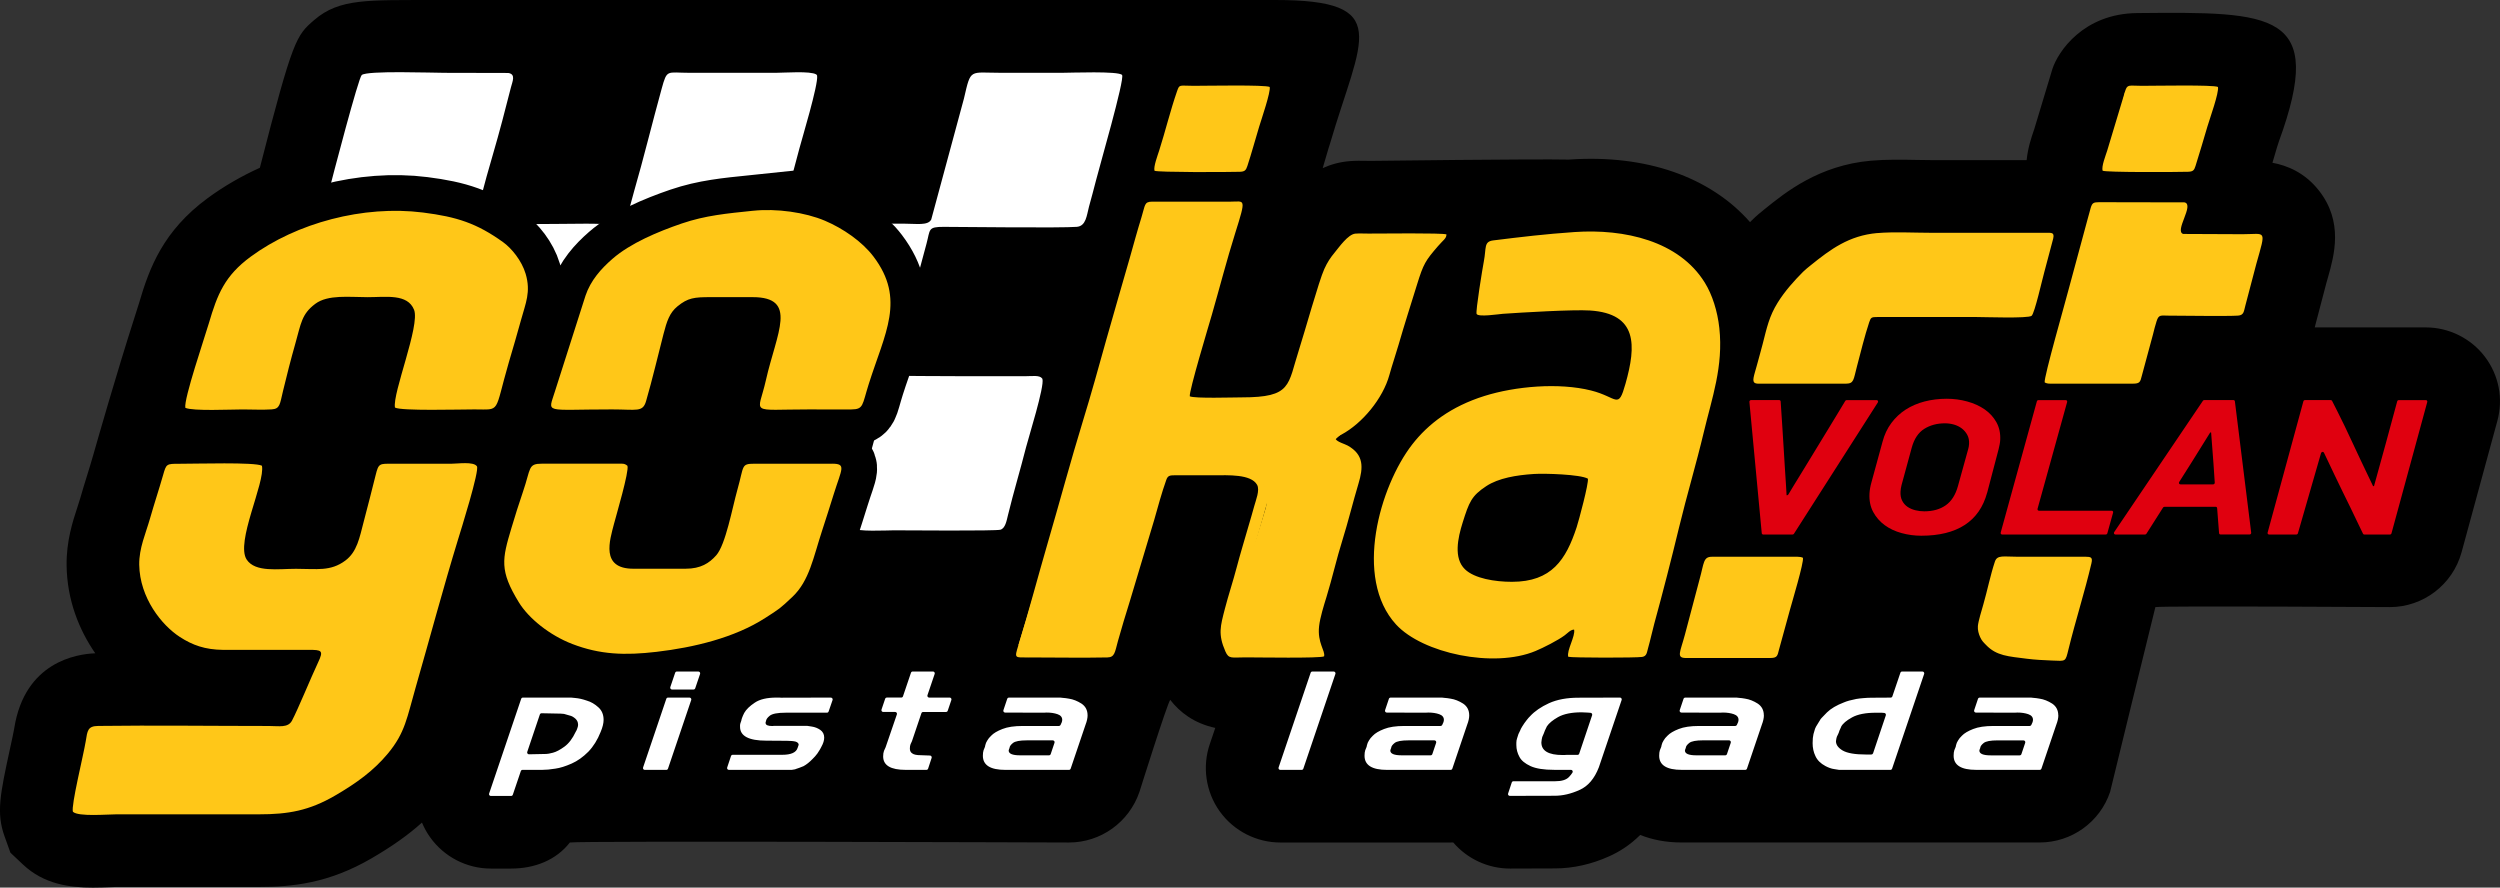 <?xml version="1.0" encoding="UTF-8"?>
<svg id="Layer_2" data-name="Layer 2" xmlns="http://www.w3.org/2000/svg" viewBox="0 0 1050.41 372.95">
  <rect x="0" y="0" width="1050.41" height="372.95" fill="#333333" stroke="none"/>
  <defs>
    <style>
      .cls-1, .cls-2, .cls-3, .cls-4, .cls-5 {
        stroke-width: 0px;
      }

      .cls-1, .cls-6 {
        fill: #ffc718;
      }

      .cls-1, .cls-6, .cls-5 {
        fill-rule: evenodd;
      }

      .cls-2 {
        fill: #e0000f;
      }

      .cls-6 {
        stroke: #000;
        stroke-miterlimit: 10;
        stroke-width: 30px;
      }

      .cls-4, .cls-5 {
        fill: #fff;
      }
    </style>
  </defs>
  <g id="Layer_1-2" data-name="Layer 1">
    <g>
      <path class="cls-3" d="m535.8,0c50.05,0,35.96,16.06,23.02,60.37-.22.74-.43,1.33-.55,1.72-.62,2.01-1.2,4.04-1.79,6.06-.24.82-.48,1.65-.72,2.49,3.33-1.52,7.11-2.6,11.34-2.94,2.62-.21,5.03-.16,6.78-.13l1.09.02c1,0,71.49.34,84.42-.55,32.18-2.22,59.15,7.25,75.92,26.29.23-.24.46-.47.68-.69,1.91-1.92,3.93-3.55,5.41-4.74l.29-.23c8.45-6.82,22.58-18.23,44.37-20.15,6.44-.57,13.48-.44,19.69-.32,2.22.04,4.37.08,6.35.08h39.42c.52-5.19,2.01-9.54,3.03-12.52l.19-.56,7.59-25.17c2.36-7.34,13.04-23.33,35.63-23.54,57.33-.53,79.51-.73,59.54,53.97-.34.92-.57,1.72-.73,2.26-.66,2.27-1.32,4.48-1.97,6.67,6.12,1.12,13.56,4.08,19.5,11.63,10.43,13.24,6.45,27.28,3.82,36.57l-.64,2.25-4.58,17.44c-.1.43-.21.86-.32,1.28h46.67c9.72,0,19.02,4.63,24.87,12.39,5.84,7.75,7.73,17.57,5.17,26.94l-15.03,55.18c-3.73,13.57-16.1,23.01-30.11,23.01,0,0-94.41-.58-98.53,0-.86,3.19-19.02,77.64-19.02,77.64-4.26,12.69-16.17,21.26-29.63,21.26h-150.41c-6.59,0-12.39-1.16-17.39-3.17-4.42,4.41-9.08,7.21-13.05,8.98-7.48,3.37-15.18,5.09-22.89,5.09l-18.74.06c-9.25,0-17.97-4.06-23.88-10.97-.38.01-.76.02-1.13.02h-71.54c-9.95,0-19.4-4.8-25.27-12.84l-.23-.31c-5.85-8.22-7.37-18.83-4.07-28.36l2.25-6.64c-8.89-1.92-14.89-6.56-18.93-11.79-1.34,1.76-12.93,38.68-12.93,38.68-4.38,12.77-16.27,21.26-29.63,21.26,0,0-205.48-.76-209.7,0-5.81,7.46-14.84,10.95-24.69,10.95h-8.52c-10.11,0-19.63-4.92-25.49-13.15-1.39-1.93-2.53-4.01-3.43-6.18-5.82,5.25-12.62,10.04-21.19,15.03-18.14,10.56-33.42,12.01-47.23,12.01h-59.87c-.55,0-1.35.04-2.26.08-2.46.1-5.06.2-7.72.2-9.81,0-20.56-1.41-29.32-9.65l-5.33-5.02-2.47-6.89c-3.54-9.86-1.82-17.79,2.33-36.94.62-2.86,1.47-6.77,1.66-7.93l.1-.59c4.43-27.78,26.2-31.14,34.03-31.42-6.82-9.88-11.84-22.4-12.04-36.85-.14-10.28,2.57-18.54,4.55-24.57.4-1.2.8-2.4,1.14-3.61.95-3.32,1.95-6.57,2.96-9.82.85-2.76,1.71-5.52,2.52-8.37,1.87-6.54,9.47-33.27,17.53-58.42.8-2.49,1.44-4.49,1.77-5.59,4.31-14.72,10.09-30.25,28.81-44.02,6.7-4.92,14.09-9.2,21.92-12.75,13.95-54.38,15.32-55.57,22.82-62.07C142.7-.82,154.87.11,182.58,0h353.22ZM231.71,320.5l.39-1.5-.39,1.5Zm287.01-7.38s-.03.09-.05.14l.05-.14Zm-136.69-2.15c.29.1.58.2.88.3.18-1.13.41-2.25.69-3.34v-.44l1.18-3.39-6.91,4.97,4.16,1.91Zm-4.87-2.23l.56.26,7.11-5.06,1.33-3.81.88-1.76c.51-1.01,1.01-1.94,1.54-2.82-1.66-.96-3.31-1.65-4.83-2.08-1.16.22-2.3.5-3.41.84-.04,3.3-.61,6.61-1.71,9.8l-1.58,4.56s.07.04.11.06Zm165.52-1.87c.43.32.86.62,1.31.91.08-.31.17-.61.25-.91h-1.56Zm-221.39-2.3h.22s-.28-.15-.28-.15c.02.05.04.1.06.15Zm460.15-7.65c.52.98,1.1,1.94,1.73,2.86l1.05-1.82v-.12s-2.78-.92-2.78-.92Zm-457.59,1.86l.1.07s-.06-.05-.1-.07Zm457.57-1.89l2.78.93-.1-1.03c-.6-.47-1.22-.91-1.85-1.3-.42.18-.83.38-1.24.58.13.27.27.54.41.81Zm94.82-32.44s.01,0,.02,0h-.02Zm-20.04-9.33c.87.95,1.78,1.81,2.72,2.6.48-.41.94-.84,1.4-1.28-.16-.45-.34-.89-.53-1.31h-3.59Zm-459.35-62.71c.49,0,.98,0,1.46,0,.35-1.27.7-2.55,1.05-3.82-.5,0-1,0-1.49,0-.36,1.35-.7,2.64-1.02,3.82Zm14.81-66.43c0,.05,0,.1,0,.16,0-.05,0-.11,0-.16h0Zm18.57-60.94c.52,0,1.03,0,1.55,0,.3-1.12.67-2.44,1.08-3.92h-1.57l-1.06,3.91Zm144.73,2.57c1,0,69.93-.89,84.42-.55,36.76.86,59.15,7.25,75.92,26.29"/>
      <path class="cls-1" d="m671.9,200.09c.76,3.49-3.51,18.85-4.84,22.91-5.35,16.32-13.32,26.27-31.77,26.28-7.39,0-17.68-1.34-23.15-6.65-6.67-6.48-4.66-16.74-2.16-24.64,2.71-8.57,4.1-12.7,11.85-17.8,6.32-4.15,14.91-5.4,22.33-5.88,5.5-.36,20.88.04,25.39,2.59l1.89,1.07.46,2.12Zm-7.06,71.3s.07,0,.1,0c3.19.06,6.38.08,9.57.08,3.19,0,6.39-.01,9.58-.07,1.1-.02,2.4,0,3.62-.06.04-.15.07-.3.11-.44.96-3.37,1.66-6.8,2.59-10.18,3.65-13.35,7.1-26.76,10.35-40.22,3.24-13.41,7.21-26.63,10.41-40.05,3.39-14.24,8.04-27.14,6.42-42.13-.62-5.73-2.36-12.11-5.41-17.04-10.19-16.46-32.47-20.2-50.34-18.96-11.06.77-21.97,2.02-32.96,3.38-.02.26-.04.5-.06.69-.15,1.49-.32,2.94-.61,4.41-.68,3.49-1.21,7.13-1.74,10.65-.31,2.06-.61,4.13-.88,6.19,2-.18,4.24-.53,5.54-.62,6-.42,12.02-.76,18.03-1.04,6.13-.29,13.11-.74,19.21-.35,7.48.48,15.24,2.7,19.32,9.53,4.76,7.97,2.3,19-.07,27.37-1.05,3.72-2.29,8.67-6.49,9.94-2.62.79-4.85-.22-7.18-1.29-2.21-1.01-4.26-1.83-6.63-2.42-12.58-3.14-29.89-1.64-42.18,2.22-11.17,3.51-20.76,9.43-27.98,18.73-12.66,16.3-22.82,52.21-7.03,69.4,6.31,6.87,18.87,10.71,27.83,12.01,8.02,1.16,17.77,1.1,25.36-2.07,3.32-1.39,8.35-3.87,11.22-6.01,2.25-1.68,3.55-3.35,6.83-3.35h3.85s.87,3.74.87,3.74c.61,2.64-.35,5.46-1.25,7.96Zm185.44-142.94c.68-1.99,1.32-4.76,1.71-6.29.78-3.04,1.46-6.19,2.3-9.1l2.76-10.41h-44.95c-7.54,0-15.44-.56-22.92.1-10.47.93-17.4,6.08-25.27,12.44-.93.75-2.01,1.57-2.85,2.41-3.68,3.7-7.28,7.71-10.04,12.15-3.22,5.19-4.25,10.24-5.73,16.08-.79,3.1-1.7,6.18-2.52,9.27-.11.42-.24.85-.37,1.28h32.3c.33-1.2.63-2.78.86-3.64,1.68-6.3,3.18-12.71,5.25-18.89,1.44-4.31,3.7-5.49,8.09-5.49h41.49c3.8,0,7.63.16,11.44.19,1.95.01,5.86.13,8.46-.1Zm14.52,27.92h30.53l4.57-16.95c.48-1.99,1-3.98,1.62-5.92.65-2.04,1.63-3.81,3.58-4.88,2.05-1.12,3.88-.83,6.06-.83,4.74.01,9.47.08,14.21.11,4.22.03,8.91.19,13.21-.02.06-.27.12-.53.18-.75l4.62-17.58c.34-1.23,1.25-4.03,1.85-6.34-1,.03-1.99.06-2.99.05l-25.67-.11-.69-.22c-1.19-.37-2.24-1.07-3.02-2.05-2.6-3.28-.95-7.46.35-10.88.02-.04.03-.08.05-.13l-30.46-.06c-.35,1.29-.66,2.57-1.02,3.76l-7.87,29.11c-1.63,6.44-3.56,12.91-5.3,19.33-1.09,4.01-2.18,8.03-3.19,12.07-.17.66-.38,1.46-.6,2.29Zm-121.97,115.26l4.51-16.44c.99-3.59,2.07-7.16,3.06-10.76.52-1.88,1.02-3.77,1.49-5.66h-31.65c-.09.35-.17.71-.23.96-.4,1.66-.78,3.31-1.23,4.9l-6.17,23.3c-.33,1.24-.69,2.47-1.06,3.7h31.28Zm130.44-32.87h-25.7c-1.07,0-3.58-.19-5.15-.15-1.73,5.48-2.86,11.19-4.45,16.72-.63,2.17-1.96,6.01-2.12,8.12-.06.73.24,1.61.54,2.27.39.85.91,1.26,1.55,1.94,3.55,3.72,9.48,3.72,14.29,4.34,3.39.44,6.85.58,10.26.72.45.02,1.05.07,1.65.1.1-.41.18-.81.26-1.13,2.71-11.04,6.13-21.9,8.87-32.93ZM489.26,67.31c.62,0,1.21.01,1.74.02,3.93.08,7.87.11,11.81.12,5.63.02,11.35.06,16.99-.08,1.67-5.16,3.07-10.42,4.66-15.61.82-2.67,1.72-5.3,2.52-7.98.22-.72.56-1.8.88-2.92-.39,0-.75-.01-1.07-.02-3.25-.08-6.5-.08-9.75-.07-5.16.02-10.32.12-15.48.12-1.04,0-2.88-.15-4.26-.14-2.7,7.91-4.65,16.08-7.2,24.04-.19.59-.52,1.52-.85,2.5Zm398.36,0c.65,0,1.27.01,1.82.02,3.92.08,7.85.11,11.78.12,5.62.02,11.31.05,16.93-.09,1.61-5.18,3.17-10.36,4.69-15.57.78-2.68,1.74-5.34,2.57-8.02.21-.69.57-1.78.89-2.92-.4,0-.78-.01-1.11-.02-3.25-.08-6.5-.08-9.75-.07-5.16.02-10.32.12-15.48.12-1,0-2.86-.15-4.24-.14l-7.22,23.95c-.18.6-.53,1.57-.88,2.59Zm-289.33,35.59c-2.47-.02-4.94-.02-7.4-.02-5.31,0-10.62.08-15.92.08-1.58,0-3.25-.12-4.83-.02-1.52.8-4.63,5.02-5.68,6.28-1.53,1.84-2.64,3.59-3.64,5.78-.89,1.95-1.61,4.38-2.27,6.43-1.12,3.49-2.17,7-3.21,10.5-1.63,5.46-3.18,10.98-4.93,16.4-1.76,5.45-3.15,13.24-7,17.52-5.17,5.73-14.51,5.92-21.65,5.92-4.98,0-20.06.83-23.82-.86l-2.21-.99-.53-2.36c-.72-3.2,3.41-16.32,4.4-19.8,1.6-5.61,3.29-11.19,4.91-16.79,3.32-11.49,6.28-23.08,9.87-34.49.41-1.3,1.48-4.39,2.19-6.94h-31.5c-.3,1.07-.58,2.34-.85,3.19-1.76,5.65-3.3,11.36-4.91,17.05-3.23,11.38-6.61,22.72-9.79,34.11-3.21,11.52-6.4,23.05-9.91,34.48-5.24,17.03-9.82,34.26-14.82,51.36-4.05,13.86-7.69,27.86-11.93,41.66,10.44,0,20.9.22,31.34.03.32-1.08.63-2.54.83-3.28,1.55-5.68,3.36-11.3,5.05-16.94l10.18-33.93c1.63-5.78,3.19-11.63,5.22-17.29,1.42-3.96,4.21-5.11,8.14-5.11h16.38c7.13,0,18.31-.72,22.37,6.45,2.33,4.12.36,8.46-.71,12.55-.78,2.95-1.69,5.85-2.52,8.78-1.62,5.7-3.38,11.36-4.88,17.09-1.51,5.77-3.41,11.43-4.9,17.2-1.58,6.14-2.68,8.69-.18,14.57,1.31.03,3.17-.13,4.2-.13,5.34,0,10.68.1,16.02.11,3.37,0,6.74,0,10.11-.06.21,0,.44,0,.67-.01-.86-2.93-1.11-5.85-.77-8.9.49-4.3,1.99-8.94,3.27-13.09,2.44-7.9,4.22-15.99,6.7-23.88,2.46-7.85,4.37-15.86,6.74-23.74,1.34-4.47,2.32-7.84-2.25-10.38-2.58-1.38-5.18-1.52-6.9-4.59l-1.11-1.97.8-2.11c1.01-2.67,2.38-3.22,4.62-4.41,7.75-4.13,15.49-13.61,17.82-22.1,1.18-4.31,2.66-8.53,3.9-12.82,2.45-8.5,5.17-16.92,7.78-25.37,2.29-7.39,3.52-10.22,7.51-15.15Zm63.09,161.63c.63,2.71-3.23,8.84-2.45,11.43,1.54.45,28.51.47,31.03.06,2.01-.33,1.97-1.87,2.52-3.77.98-3.42,1.67-6.81,2.6-10.24,3.61-13.2,7.17-27.01,10.39-40.36,3.22-13.35,7.21-26.62,10.41-40.07,3.41-14.31,8.27-27.61,6.52-43.77-.77-7.07-2.94-13.96-6.11-19.07-10.84-17.51-33.75-22.7-54.79-21.24-12.4.86-22,2.01-34.1,3.51-4.03.5-2.84,3.16-3.95,8.87-.49,2.52-3.54,21.1-3.02,22.04.78,1.4,9.22.06,11.03-.07,7.88-.55,29.59-1.85,36.6-1.39,20.05,1.3,19.46,14.68,14.92,30.76-3.14,11.12-3.24,5.66-14.47,2.85-13.59-3.4-31.87-1.76-44.8,2.3-14.03,4.41-23.64,11.73-30.35,20.38-13.58,17.49-24.73,56.08-6.78,75.64,11.11,12.1,41,18.5,58.62,11.13,3.38-1.41,9.4-4.47,12.24-6.59,1.08-.8,2.47-2.4,3.95-2.4Zm5.79-63.41c.42,1.91-3.84,17.71-4.71,20.38-4.5,13.7-10.5,22.94-27.18,22.96-7.2,0-15.77-1.4-19.77-5.28-4.8-4.66-3.03-13.05-.92-19.72,2.67-8.44,3.65-11.11,9.9-15.21,5.16-3.39,12.64-4.62,19.99-5.1,4.58-.3,19.49.16,22.7,1.97Zm121.57-103.2c-11.85,1.05-19.61,6.82-27.88,13.49-1.05.85-2.43,1.94-3.24,2.76-3.73,3.75-7.7,8.14-10.72,13.02-3.52,5.67-4.49,10.29-6.31,17.43-.78,3.08-1.69,6.14-2.51,9.23-.37,1.4-1.02,3.38-1.28,4.78-.5,2.73.98,2.59,3.24,2.58h35.5c3.5-.04,3.17-1.57,4.68-7.23,1.57-5.9,3.24-12.86,5.16-18.6.7-2.08.99-2.17,3.5-2.18h41.49c3.34,0,21.78.68,23.24-.51,1.28-1.04,4.52-15.52,5.34-18.39l3.72-14.02c.62-2.72-.69-2.47-3.1-2.46h-47.49c-7.18,0-16.47-.49-23.35.12Zm70.37,62.75c.66.4,1.35.53,2.37.53h34.65c2.91,0,3.14-.68,3.77-3.25l4.7-17.41c.43-1.8.95-3.78,1.52-5.58.92-2.88,1.77-2.35,5.02-2.34,5.84.01,24.88.3,29.21-.01,2.57-.18,2.42-1.93,3.08-4.26l4.6-17.5c4.16-14.83,4.13-12.44-5.78-12.44l-24.95-.11c-3.83-1.2,4.86-12.31.56-13.27l-35.92-.07c-2.35,0-2.88.32-3.51,2.41-.48,1.63-.84,3.23-1.35,4.93l-7.89,29.19c-1.22,4.82-10.53,37.23-10.09,39.18Zm-115.24,115.79c2.91,0,2.96-.97,3.61-3.52l4.52-16.47c.87-3.25,6-20.19,5.53-22.11-.62-.28-1.28-.43-2.23-.43h-35.99c-3.72,0-3.29,2.56-5.21,9.46l-6.17,23.3c-1.97,7.37-3.76,9.78.46,9.78h35.47Zm134.89-39.87c.56-2.4-.22-2.67-2.53-2.67h-28.67c-5.69,0-8.4-.85-9.37,2.03-1.88,5.61-3.18,12.17-4.87,18.03-.64,2.23-2.14,7.1-2.29,9.09-.13,1.68.36,3.32.96,4.64.73,1.61,1.45,2.22,2.46,3.27,4.41,4.63,9.42,4.8,17.17,5.8,3.43.44,7.17.62,10.68.76,5.76.23,5.49.63,6.8-4.71,2.96-12.08,6.85-24.18,9.67-36.25ZM485.1,71.76c1.58.66,29.68.6,35.85.42,2.06-.06,2.57-.66,3.15-2.43,1.78-5.4,3.31-11.12,4.97-16.57.87-2.86,4.92-14.65,4.41-16.64-1.95-.97-26.36-.48-31.93-.48-6.13,0-5.93-.8-7.02,2.33-2.77,7.96-4.92,16.85-7.51,24.94-.61,1.92-2.46,6.82-1.93,8.43Zm398.36-.02c1.6.69,29.7.61,35.9.43,2.11-.06,2.57-.67,3.12-2.44,1.74-5.58,3.36-10.96,5-16.58.9-3.09,4.98-14.34,4.42-16.62-1.96-.96-26.36-.47-31.93-.47s-6.1-.81-7.09,2.3l-7.52,24.96c-.62,1.99-2.51,6.68-1.89,8.42Zm-327.14,204.05c.66-2.32-2.89-5.57-2.08-12.73.41-3.61,2.02-8.76,3.09-12.21,2.41-7.82,4.24-16.06,6.69-23.85,2.44-7.78,4.42-16.01,6.76-23.79,2.03-6.74,2.36-12.16-4.54-16-1.3-.72-4.34-1.5-5.04-2.73.42-1.13,1.15-1.2,2.37-1.85,8.84-4.71,17.5-15.23,20.2-25.09,1.15-4.2,2.64-8.45,3.88-12.76,2.42-8.42,5.14-16.84,7.75-25.28,2.69-8.69,3.53-9.99,8.76-16.05,2.25-2.62,3.58-3.22,3.59-4.97-1.86-.66-27.25-.34-32.78-.34-1.7,0-3.83-.11-5.48.02-3.09.24-6.91,5.78-8.75,7.99-1.72,2.07-3.03,4.03-4.32,6.87-2.24,4.89-8.25,26.54-10.61,33.85-4.85,15.01-2.9,20.09-24.06,20.09-3.82,0-19.68.53-21.84-.44-.44-1.95,8.04-30.02,9.24-34.19,3.29-11.4,6.27-23.04,9.84-34.38,4.77-15.15,3.97-13.23-1.88-13.23h-33.04c-3.37.04-2.86,1.42-4.47,6.59-1.77,5.7-3.32,11.45-4.94,17.16-3.25,11.44-6.61,22.71-9.8,34.13-3.2,11.46-6.38,23-9.88,34.36-5.05,16.43-9.94,34.66-14.84,51.42-4.04,13.84-8.07,29.22-12.22,42.63-1.79,5.79-1.62,5.22,4.32,5.22,10.37,0,22.86.22,33.04,0,3.08-.07,3.12-2.04,4.42-6.82,1.5-5.48,3.31-11.29,5.02-16.83l10.2-34.01c1.53-5.42,3.22-11.67,5.12-16.97.63-1.77,1.5-1.91,3.59-1.91h16.38c5.92,0,15.59-.56,18.16,3.99,1.28,2.26-.56,6.58-1.18,8.94-.75,2.84-1.68,5.84-2.5,8.69-1.63,5.71-3.42,11.5-4.91,17.19-1.51,5.77-3.43,11.49-4.91,17.21-1.91,7.42-2.98,10.73.2,18.01,1.43,3.27,2.55,2.48,8.5,2.48,5.42,0,31.28.45,32.92-.42Z"/>
      <path class="cls-5" d="m382.72,126.79l6.57-24.42c1.61-5.96.45-7.08,7.28-7.05,9.59.05,49.54.51,55.86-.01,3.88-.32,4.14-4.71,5.12-8.46,1.01-3.85,2.09-7.47,2.99-11.2,1.15-4.71,12.14-42.52,10.91-44.14-1.31-1.73-21.8-.92-25.07-.92h-25.92c-13.2,0-12.47-2-15.4,10.61,0,0,0,.02,0,.03l-13.76,50.9c-.02.06-.04.12-.07.18-1.4,2.54-6.19,1.67-11.25,1.67h-14.94c-.34,0-.64.21-.75.53-.12.32-.02.67.25.89,3.06,2.47,5.82,5.22,8.05,8.16,6.15,8.12,8.46,15.62,8.57,23.03,0,.4.3.73.7.78.4.05.77-.2.87-.58m-8.92,32.5c-.36,2.3-7.1,28.02-8.07,31.3-1.08,3.61-8.57,29.55-7.29,31.25,1.27,1.7,14.32.98,17.07.98,4.85,0,42.95.34,44.85-.26,2.03-.63,2.55-3.68,3.15-6.15,2.33-9.6,5.16-18.91,7.59-28.49,1.02-4.02,7.82-25.62,6.88-28.68-.03-.1-.07-.17-.13-.25-1.12-1.44-4.05-.93-6.87-.93-7.67,0-49.02.08-54.98-.26-1.06-.06-1.72.03-2.2,1.49Zm-172.61-72.43c1.69-7.59,5.09-19.22,5.93-22.06,2.71-9.24,5.22-18.92,7.55-28.11.62-2.46,2.14-5.47-1.05-6.02-.05,0-.09-.01-.13-.01l-26.67-.06c-5.06,0-32.6-1.02-34.84.92-1.37,1.19-11.68,40.47-14.79,52.68-.07.28,0,.56.21.76.2.2.48.28.76.21,13.39-3.4,27.39-4.44,40.46-2.79,8.33,1.05,15.05,2.47,21.5,5.06.23.09.46.08.67-.03.21-.11.35-.3.41-.53Zm19.07,71.98l6.74.03c.35,0,.66-.22.76-.56l11.58-36.28s0,0,0-.01c2.53-7.53,7.47-13.41,13.38-18.54,3.09-2.69,6.65-5.07,10.45-7.18.08-.04.14-.1.21-.17.39-.44.86-.68,1.5-.8.08-.02.15-.04.22-.08,6.2-3.25,12.9-5.85,19.08-7.96,10.48-3.58,20.55-4.55,31.48-5.69,4.45-.47,9.35-.45,14.26.03.39.04.74-.2.85-.58,1.28-4.5,3.02-10.56,5.11-18.71.9-3.49,8.02-26.92,7.43-30.52-.04-.23-.16-.42-.36-.54-2.43-1.54-13.4-.69-16.86-.69h-36.44c-9.52,0-9.35-1.66-11.65,6.67-3.85,13.91-7.7,29.73-11.58,43.08-4.95,17.02-.59,13.64-20.1,13.64-4.69,0-19.51.24-31.11.15-.35,0-.66.22-.77.55-.11.34,0,.69.3.9.22.16.45.32.68.48,5.43,3.89,10.21,10.57,12.12,17,2.76,9.3.5,14.43-1.85,23.08-1.65,6.07-3.47,12.1-5.23,18.14-.34,1.18-.67,2.36-.99,3.54-.07.25-.02.49.13.69.16.2.38.31.63.31Z"/>
      <path class="cls-2" d="m997.47,204.26c1.7-6.07,3.36-12.09,4.99-18.08,1.59-5.82,3.17-11.67,4.76-17.56.08-.3.35-.51.66-.51h11.37c.2,0,.38.08.5.24.12.16.15.35.1.55l-15.03,55.18c-.08.3-.35.51-.66.51h-10.76c-.24,0-.45-.12-.55-.34-.64-1.3-1.39-2.85-2.25-4.66-.93-1.97-1.94-4.06-3.01-6.27-1.08-2.21-2.19-4.49-3.36-6.85-1.16-2.35-2.27-4.63-3.31-6.85-1.04-2.21-2.02-4.26-2.92-6.15-.58-1.2-1.1-2.29-1.56-3.26-.12-.25-.36-.38-.64-.34-.28.04-.5.23-.58.5l-9.72,33.71c-.09.3-.35.5-.66.5h-11.47c-.2,0-.38-.08-.5-.24-.12-.16-.15-.35-.1-.55l15.03-55.18c.08-.3.35-.51.66-.51h10.85c.24,0,.45.12.55.34.6,1.2,1.34,2.66,2.22,4.38.97,1.88,1.99,3.95,3.06,6.19,1.07,2.24,2.17,4.58,3.3,7.01,1.13,2.43,2.23,4.78,3.3,7.05,1.07,2.27,2.08,4.37,3.01,6.31.93,1.94,1.71,3.57,2.33,4.88h.38Zm-81.35-.74h13.75c.19,0,.36-.07.5-.22.14-.14.2-.32.19-.51l-.53-7.88-1-13.2h-.38l-7.6,12.21-5.44,8.61c-.13.21-.14.44-.03.65.11.21.31.33.55.33Zm14.83,9.43h-21.54c-.24,0-.45.12-.58.32l-6.98,10.99c-.13.21-.34.32-.58.32h-12.47c-.24,0-.44-.12-.55-.34-.11-.21-.09-.45.05-.66l37.28-55.18c.13-.2.34-.31.57-.31h12.26c.32,0,.57.22.61.54l6.85,55.18c.02.2-.03.38-.17.53-.14.15-.31.23-.51.23h-12.2c-.33,0-.59-.24-.62-.57l-.81-10.51c-.03-.33-.29-.57-.62-.57Zm-90.34,10.85l15.21-55.18c.08-.3.35-.51.66-.51h11.46c.2,0,.38.08.5.24.12.16.15.35.1.55l-12.44,44.89c-.05.2-.02.39.1.55.12.16.29.24.5.24h30.55c.21,0,.38.08.5.24.12.16.15.35.1.55l-2.42,8.7c-.08.3-.35.51-.66.51h-43.55c-.2,0-.38-.08-.5-.24-.12-.16-.15-.35-.1-.55Zm-13.68-34.95c.23-.82.37-1.58.4-2.3.08-1.48-.17-2.75-.74-3.81-.57-1.07-1.34-1.97-2.29-2.71-.97-.74-2.07-1.28-3.3-1.64-1.22-.35-2.5-.53-3.81-.53-3.31,0-6.2.78-8.7,2.34-2.48,1.56-4.24,4.19-5.25,7.91l-4.29,15.74c-.24.98-.38,1.89-.42,2.71-.08,1.48.15,2.75.69,3.81.54,1.06,1.3,1.93,2.25,2.58.97.66,2.07,1.13,3.31,1.44,1.22.3,2.47.45,3.72.45,3.62,0,6.63-.85,9.04-2.54,2.39-1.69,4.1-4.37,5.11-8.03l4.27-15.41Zm7.98,18.2c-1.63,6.01-4.77,10.52-9.41,13.53-4.64,3.01-10.73,4.51-18.26,4.51-2.82,0-5.58-.37-8.27-1.11-2.69-.74-5.05-1.84-7.07-3.32-2.02-1.48-3.64-3.32-4.84-5.53-1.2-2.21-1.72-4.8-1.57-7.75.08-1.48.35-3.03.81-4.67l4.66-17.05c.78-3.01,2.02-5.64,3.71-7.91,1.69-2.27,3.7-4.15,6.04-5.66,2.34-1.5,4.97-2.64,7.89-3.4,2.93-.76,6.05-1.15,9.38-1.15,2.95,0,5.81.38,8.6,1.15,2.78.77,5.22,1.87,7.31,3.32,2.09,1.45,3.73,3.25,4.94,5.41,1.2,2.16,1.73,4.63,1.59,7.42-.03.6-.11,1.23-.24,1.89-.13.66-.27,1.31-.43,1.97l-4.82,18.36Zm-83.51.71c.41-.73,1.14-1.94,2.18-3.62,1.23-2,2.68-4.35,4.32-7.05,1.65-2.71,3.4-5.57,5.25-8.61,1.85-3.03,3.62-5.93,5.3-8.69,1.68-2.76,3.16-5.19,4.43-7.3,1.11-1.84,1.92-3.19,2.43-4.04.13-.22.35-.34.59-.34h12.59c.24,0,.44.12.55.33.11.21.09.45-.04.65l-35.25,55.18c-.13.2-.34.32-.58.32h-12.33c-.33,0-.59-.24-.62-.56l-5.19-55.18c-.02-.19.04-.37.18-.52.14-.15.31-.23.51-.23h11.83c.34,0,.6.25.62.58.04.78.12,1.97.23,3.56.14,2.05.3,4.43.47,7.13.17,2.71.35,5.57.54,8.61.19,3.03.36,5.92.53,8.65.17,2.73.33,5.14.47,7.21.14,2.08.22,3.5.25,4.26h.16c.25,0,.47-.13.6-.36Z"/>
      <path class="cls-1" d="m431.27,273.99l34.47-.6,22.78-75.83,27.57-.3,8.69.9s10.25,4.05,6.9,15.7c-3.35,11.65-14.69,44.84-14.69,44.84l-1,9.99,3.7,5,32.97.6s-1.69-11.55,2.76-21.99c4.45-10.44,13.72-59.53,13.72-59.53l-11.09-7.39,3.15-.9s22.25-19.08,22.03-30.07c-.22-10.98,16.18-49.45,16.18-49.45l2.4-4.2-32.37.9s-9.59,3-14.09,21.28l-4.5,18.28s-7.19,22.94-8.39,23.16-19.48,6.81-29.37,5.62c-9.89-1.2-15.58-2.7-15.58-2.7l21.88-79.12-35.67-.3-55.79,183.12,4.32,5.22"/>
      <polygon class="cls-1" points="486.62 69.69 520.98 70.09 529.68 38.52 495.11 37.72 486.62 69.69"/>
      <path class="cls-1" d="m661.75,273.24l27.57.3,32.22-128.13s-3.9-32.22-19.03-38.36c-15.14-6.14-34.92-6.89-34.92-6.89l-40.61,3.6-3.3,25.33,40.76-1.8s19.63,1.35,21.73,9.74c2.1,8.39-1.2,27.35-1.2,27.35l-4.5,6.06-5.24-1.65-10.19,53.65-7.64,16.78,5.39,24.28-1.05,9.74Z"/>
      <path class="cls-1" d="m681.38,171.79s-27.12-12.44-57.39-2.1c-30.27,10.34-39.56,37.46-39.56,37.46l-5.1,32.52,5.24,16.78s10.94,16.18,39.41,18.28c28.47,2.1,34.02-11.54,34.02-11.54l8.84-2.85-8.69-22.79s-9.6,10.2-24.43,8.7-22.99-5.54-23.68-15.88c-.69-10.35,11.39-27.12,11.39-27.12l22.93-7.04,32.07,3.15"/>
      <path class="cls-1" d="m745.52,273.16s9.22-37.24,8.99-37.24-35.96,1.05-35.96,1.05l-9.07,37.69"/>
      <path class="cls-1" d="m776.98,157.55l8.09-27.57,66.39.9,7.79-31.47-71.18.3s-19.78,6.44-33.42,21.43c-13.64,14.99-14.39,36.26-14.39,36.26l36.71.15Z"/>
      <polyline class="cls-1" points="862.7 158.9 897.32 158.15 906.31 130.88 940.77 129.53 946.92 100.61 916.35 100.76 913.8 96.71 916.95 86.97 881.43 87.72 862.4 150.06"/>
      <path class="cls-1" d="m866.9,274.44s9.59-38.51,9.14-38.21-34.92.6-34.92.6l-7.19,23.38,1.35,8.69,9.89,5.54"/>
      <polyline class="cls-1" points="919.3 69.59 928.19 38.82 892.82 38.82 886.03 68.19"/>
      <path class="cls-6" d="m77.87,171.35c3.15,1.46,19.16.68,24.07.68,3.84,0,8.47.24,12.21-.02,3.53-.24,3.41-2.09,4.78-7.8,1.55-6.46,3.3-13.31,5.12-19.71,2.46-8.67,2.65-12.52,8.42-16.84,5.32-3.98,14.35-2.8,22.01-2.8s16.77-1.57,19.5,5.31c2.59,6.56-9.14,35.08-8.03,41.07,2.6,1.49,26.94.78,33.34.78,11.36,0,8.19,1.94,14.48-19.69,1.78-6.11,3.53-11.92,5.19-18.03,1.86-6.84,4.17-11.59,1.9-19.25-1.65-5.56-5.91-10.74-9.49-13.31-11.01-7.9-19.36-10.64-33.62-12.44-25.12-3.17-53.13,4.38-72.4,18.54-10.93,8.04-14.02,15.79-17.6,28-1.63,5.57-10.65,32.03-9.87,35.49m238.54-82.78c-11.01,1.15-19.97,1.95-29.95,5.35-10.15,3.47-21.61,8.31-29.13,14.85-4.81,4.18-9.19,9.1-11.34,15.5l-12.82,40.15c-2.91,9.6-5.14,7.62,23.94,7.62,10.48,0,12.94,1.33,14.35-3.53,2.64-9.1,4.93-18.91,7.31-28.14,1.39-5.36,2.55-8.93,5.86-11.63,4.42-3.6,7.03-3.88,14.02-3.87,5.84,0,11.68,0,17.51,0,19.35-.03,10.11,14.98,5.63,34.92-3.31,14.75-7.63,12.25,18.4,12.25,5.83,0,11.71.08,17.53.01,5.18-.06,4.47-1.75,7.27-10.61,6.8-21.53,15.62-35.66,2-53.63-4.79-6.32-12.8-11.82-20.39-15.04-8.34-3.54-20.32-5.23-30.2-4.19Zm33.15,106.29h-32.58c-5.7,0-4.32.86-7.13,10.8-2.2,7.78-4.95,23.23-8.95,27.71-2.91,3.27-6.47,5.61-12.84,5.61h-21.99c-13.85,0-9.87-11.96-8.11-18.81.93-3.62,6.44-22.12,5.66-24.43-1.27-1.08-2.05-.9-4.07-.9h-31.77c-6.07,0-4.64,1.84-8.08,11.87-1.68,4.88-3.35,10.23-4.82,15.15-3.93,13.13-5.09,17.87,3.12,31.26,4.16,6.78,12.96,13.83,22.43,17.48,11.7,4.5,22.12,4.86,35.43,3.3,15.66-1.83,32.77-5.92,45.65-14.23,5.95-3.83,6.12-3.84,11.46-8.9,7.11-6.74,8.76-16.59,12.46-27.86,1.64-4.99,3.26-10.11,4.82-15.12,3.37-10.83,5.5-12.94-.69-12.94ZM30.64,341.08c2.28,2.15,14.33,1.07,18.37,1.07h59.87c12.28,0,21.04-1.56,31.89-7.87,9.34-5.43,16.32-10.6,22.22-17.69,7.29-8.77,8.03-15.18,11.67-27.81,5.88-20.43,11.66-42.08,17.78-62.07,1.08-3.52,9.17-29.24,7.93-30.81-1.44-2.07-8.08-1.05-10.84-1.05h-24.44c-5.72-.02-6.01-.29-7.3,4.94-1.57,6.37-3.24,12.76-4.9,19.12-1.85,7.07-2.84,12.95-7.82,16.64-6.22,4.61-11.89,3.44-20.71,3.44-7.51,0-17.07,1.58-20.7-3.86-4.81-7.2,7.81-32.33,6.4-39.45-2.93-1.58-27.67-.8-34.58-.82-5.62-.02-5.6.01-6.98,4.84-1.77,6.18-3.72,12.01-5.47,18.16-1.79,6.29-4.62,12.45-4.53,19.38.2,13.96,9.48,25.5,17.11,30.41,5.28,3.41,10.5,5.32,18.19,5.4h35.85c5.64-.04,6.36.29,4.01,5.26-2.93,6.2-8.41,19.62-10.97,24.46-1.66,3.14-5.43,2.26-9.75,2.26-23.62,0-48.34-.33-71.7-.02-4.43.06-4.5,2.03-5.21,6.4-.96,5.92-6.26,27.26-5.39,29.67Z"/>
      <path class="cls-1" d="m77.87,171.35c3.15,1.46,19.16.68,24.07.68,3.84,0,8.47.24,12.21-.02,3.53-.24,3.41-2.09,4.78-7.8,1.55-6.46,3.3-13.31,5.12-19.71,2.46-8.67,2.65-12.52,8.42-16.84,5.32-3.98,14.35-2.8,22.01-2.8s16.77-1.57,19.5,5.31c2.59,6.56-9.14,35.08-8.03,41.07,2.6,1.49,26.94.78,33.34.78,11.36,0,8.19,1.94,14.48-19.69,1.78-6.11,3.53-11.92,5.19-18.03,1.86-6.84,4.17-11.59,1.9-19.25-1.65-5.56-5.91-10.74-9.49-13.31-11.01-7.9-19.36-10.64-33.62-12.44-25.12-3.17-53.13,4.38-72.4,18.54-10.93,8.04-14.02,15.79-17.6,28-1.63,5.57-10.65,32.03-9.87,35.49m238.54-82.78c-11.01,1.15-19.97,1.95-29.95,5.35-10.15,3.47-21.61,8.31-29.13,14.85-4.81,4.18-9.19,9.1-11.34,15.5l-12.82,40.15c-2.91,9.6-5.14,7.62,23.94,7.62,10.48,0,12.94,1.33,14.35-3.53,2.64-9.1,4.93-18.91,7.31-28.14,1.39-5.36,2.55-8.93,5.86-11.63,4.42-3.6,7.03-3.88,14.02-3.87,5.84,0,11.68,0,17.51,0,19.35-.03,10.11,14.98,5.63,34.92-3.31,14.75-7.63,12.25,18.4,12.25,5.83,0,11.71.08,17.53.01,5.18-.06,4.47-1.75,7.27-10.61,6.8-21.53,15.62-35.66,2-53.63-4.79-6.32-12.8-11.82-20.39-15.04-8.34-3.54-20.32-5.23-30.2-4.19Zm33.15,106.29h-32.58c-5.7,0-4.32.86-7.13,10.8-2.2,7.78-4.95,23.23-8.95,27.71-2.91,3.27-6.47,5.61-12.84,5.61h-21.99c-13.85,0-9.87-11.96-8.11-18.81.93-3.62,6.44-22.12,5.66-24.43-1.27-1.08-2.05-.9-4.07-.9h-31.77c-6.07,0-4.64,1.84-8.08,11.87-1.68,4.88-3.35,10.23-4.82,15.15-3.93,13.13-5.09,17.87,3.12,31.26,4.16,6.78,12.96,13.83,22.43,17.48,11.7,4.5,22.12,4.86,35.43,3.3,15.66-1.83,32.77-5.92,45.65-14.23,5.95-3.83,6.12-3.84,11.46-8.9,7.11-6.74,8.76-16.59,12.46-27.86,1.64-4.99,3.26-10.11,4.82-15.12,3.37-10.83,5.5-12.94-.69-12.94ZM30.64,341.08c2.28,2.15,14.33,1.07,18.37,1.07h59.87c12.28,0,21.04-1.56,31.89-7.87,9.34-5.43,16.32-10.6,22.22-17.69,7.29-8.77,8.03-15.18,11.67-27.81,5.88-20.43,11.66-42.08,17.78-62.07,1.08-3.52,9.17-29.24,7.93-30.81-1.44-2.07-8.08-1.05-10.84-1.05h-24.44c-5.72-.02-6.01-.29-7.3,4.94-1.57,6.37-3.24,12.76-4.9,19.12-1.85,7.07-2.84,12.95-7.82,16.64-6.22,4.61-11.89,3.44-20.71,3.44-7.51,0-17.07,1.58-20.7-3.86-4.81-7.2,7.81-32.33,6.4-39.45-2.93-1.58-27.67-.8-34.58-.82-5.62-.02-5.6.01-6.98,4.84-1.77,6.18-3.72,12.01-5.47,18.16-1.79,6.29-4.62,12.45-4.53,19.38.2,13.96,9.48,25.5,17.11,30.41,5.28,3.41,10.5,5.32,18.19,5.4h35.85c5.64-.04,6.36.29,4.01,5.26-2.93,6.2-8.41,19.62-10.97,24.46-1.66,3.14-5.43,2.26-9.75,2.26-23.62,0-48.34-.33-71.7-.02-4.43.06-4.5,2.03-5.21,6.4-.96,5.92-6.26,27.26-5.39,29.67Z"/>
      <path class="cls-4" d="m850.92,312.1l-1.6,4.76c-.11.31-.39.52-.72.52h-12.13c-3.21,0-4.81-.67-4.81-2.02l.13-.51s.03-.09.05-.14l.12-.26c.04-.09.06-.16.07-.26.06-.62.54-1.29,1.45-2.01.92-.73,2.87-1.1,5.83-1.1h10.89c.25,0,.47.11.62.32.15.2.18.45.1.68m13.89-11.55c0-2.11-.85-3.75-2.55-4.9-1.75-1.11-3.5-1.81-5.24-2.07l-1.43-.23s-.03,0-.04,0l-1.14-.11-.98-.11s-.06,0-.08,0h-21.55c-.33,0-.61.2-.72.52l-1.6,4.77c-.08.24-.04.48.1.68.15.2.36.32.61.32l15.77.05h.42s.02,0,.03,0l1.22-.06c1.75,0,3.28.23,4.59.69,1.31.46,1.97,1.25,1.97,2.36,0,.6-.24,1.34-.72,2.2-.14.25-.38.39-.66.39h-15.22c-3.54,0-6.39.42-8.52,1.27-2.18.85-3.76,1.79-4.73,2.82-.73.69-1.26,1.35-1.6,1.96-.15.23-.32.54-.51.92l-.22.62s0,.01,0,.02l-.13.42s-.01.05-.02.07l-.12.59s-.02.08-.04.13l-.56,1.38c-.19.58-.29,1.35-.29,2.31,0,3.96,3.16,5.93,9.47,5.93h26.7c.33,0,.61-.2.72-.52l6.24-18.44c.58-1.5.87-2.82.87-3.98Zm-72.44,0l-5.36,15.95c-.1.29-.35.49-.66.52l-.2.02s-.04,0-.06,0h-2.08c-4.57,0-7.82-.56-9.76-1.67-1.89-1.11-2.84-2.42-2.84-3.92l.14-.94s0-.05.01-.07l.19-.75c.01-.05.03-.1.05-.14l.55-1.14c.15-.35.24-.58.29-.69.1-.35.17-.58.22-.69.05-.19.27-.67.65-1.44l.07-.23c.68-1.31,2.21-2.61,4.59-3.92,2.38-1.31,5.71-1.96,9.98-1.96h2.37s.04,0,.06,0l1.12.09c.24.02.44.14.57.34.13.2.16.43.09.66Zm15.35-18.38h-8.52c-.33,0-.61.2-.72.52l-3.37,9.92c-.11.31-.38.51-.71.52l-8.2.05c-.97,0-2.09.06-3.35.17-1.02.08-1.99.19-2.91.35-2.19.42-3.91.9-5.17,1.44-3.11,1.19-5.49,2.59-7.14,4.21l-2.18,2.25c-.4.42-.64.73-.71.93-.02.05-.04.09-.07.13l-.6.96s0,0,0,.01l-1,1.63s-.03.05-.04.07l-.39.83s-.03.07-.04.11l-.64,2.19c-.24.96-.36,2.23-.36,3.8,0,2,.39,3.8,1.17,5.42.78,1.73,2.18,3.13,4.22,4.21.58.31,1.19.58,1.82.81.63.23,1.24.38,1.82.46l2.13.34s.08,0,.12,0h21.39c.33,0,.61-.2.72-.52l13.47-39.8c.08-.24.05-.48-.1-.69-.15-.2-.36-.32-.62-.32Zm-80.51,29.93l-1.6,4.76c-.11.31-.39.52-.72.52h-12.13c-3.21,0-4.81-.67-4.81-2.02l.13-.51s.03-.09.05-.14l.12-.26c.04-.09.06-.16.07-.26.06-.62.54-1.29,1.45-2.01.92-.73,2.87-1.1,5.83-1.1h10.89c.25,0,.47.11.62.32.15.2.18.45.1.68Zm13.89-11.55c0-2.11-.85-3.75-2.55-4.9-1.75-1.11-3.5-1.81-5.24-2.07l-1.43-.23s-.03,0-.04,0l-1.14-.11-.98-.11s-.06,0-.09,0h-21.55c-.33,0-.61.2-.72.52l-1.6,4.77c-.08.24-.04.48.1.68.15.2.36.32.61.32l15.77.05h.42s.02,0,.03,0l1.22-.06c1.75,0,3.28.23,4.59.69,1.31.46,1.97,1.25,1.97,2.36,0,.6-.24,1.34-.72,2.2-.14.25-.38.39-.66.39h-15.22c-3.55,0-6.39.42-8.52,1.27-2.18.85-3.76,1.79-4.73,2.82-.73.69-1.26,1.35-1.6,1.96-.15.23-.32.54-.51.92l-.22.62s0,.01,0,.02l-.13.42s-.01.05-.02.07l-.12.59s-.02.08-.04.13l-.56,1.38c-.19.58-.29,1.35-.29,2.31,0,3.96,3.16,5.93,9.47,5.93h26.7c.33,0,.61-.2.72-.52l6.24-18.44c.58-1.5.87-2.82.87-3.98Zm-72.15,0l-5.42,16.13c-.11.31-.39.52-.72.52h-4.67s-.03,0-.05,0l-.82.05s-.03,0-.05,0h-.7c-5.92,0-8.89-1.77-8.89-5.3l.14-1.18s0-.04.01-.07l.2-.93c.01-.05.03-.1.05-.15l.62-1.43c.19-.65.63-1.65,1.31-3,.87-1.31,2.43-2.59,4.66-3.86,2.38-1.34,5.68-2.02,9.91-2.02l2.47.11s.01,0,.02,0l1.28.1c.24.02.44.14.57.34.13.2.16.43.09.66Zm11.7-7.43l-17.44.05c-4.86,0-8.98.77-12.38,2.31-3.35,1.54-6,3.36-7.94,5.47l-.66.69c-.39.46-.66.79-.8.98-.39.54-.7.96-.95,1.27-.73,1.08-1.21,1.86-1.46,2.36-.1.23-.19.46-.29.69-.29.61-.53,1.11-.73,1.5-.19.5-.34.96-.44,1.38l-.14.44s0,.03-.01.04l-.2.78s-.02.08-.02.13l-.07.89s0,.04,0,.06v.89c0,1.77.44,3.44,1.31,5.01.78,1.5,2.33,2.78,4.66,3.86,2.28,1.04,5.58,1.56,9.91,1.56h7.06c.28,0,.53.14.66.39.14.25.13.53-.02.77-.35.56-.84,1.21-1.52,1.9-1.15,1.17-3.06,1.73-5.68,1.73h-17.59c-.33,0-.62.2-.72.52l-1.54,4.64c-.08.24-.04.48.11.68.15.2.36.31.62.31l18.83-.05c3.4,0,6.87-.81,10.42-2.42,3.59-1.57,6.31-4.76,8.16-9.56l9.57-28.27c.08-.24.05-.48-.1-.69-.15-.2-.37-.32-.62-.32Zm-77.23,18.98l-1.6,4.76c-.11.31-.39.52-.72.52h-12.13c-3.21,0-4.81-.67-4.81-2.02l.13-.5c.01-.05.03-.09.05-.14l.12-.26c.04-.09.06-.16.07-.26.06-.62.54-1.29,1.45-2.01.92-.73,2.86-1.1,5.83-1.1h10.89c.25,0,.47.11.62.32.15.2.18.45.1.68Zm13.89-11.55c0-2.11-.85-3.75-2.55-4.9-1.75-1.11-3.5-1.81-5.24-2.07l-1.44-.23s-.03,0-.04,0l-1.14-.11-.98-.11s-.06,0-.09,0h-21.55c-.33,0-.61.2-.72.52l-1.6,4.77c-.08.24-.04.48.1.68.15.2.36.32.61.32l15.77.05h.42s.02,0,.03,0l1.22-.06c1.75,0,3.28.23,4.59.69,1.31.46,1.97,1.25,1.97,2.36,0,.6-.24,1.34-.72,2.2-.14.25-.38.39-.66.39h-15.22c-3.55,0-6.39.42-8.52,1.27-2.19.85-3.76,1.79-4.73,2.82-.73.69-1.26,1.35-1.6,1.96-.15.23-.32.54-.51.92l-.22.63s0,.01,0,.02l-.13.42s-.01.05-.02.07l-.12.59s-.02.08-.04.13l-.56,1.38c-.19.58-.29,1.35-.29,2.31,0,3.96,3.16,5.93,9.47,5.93h26.7c.33,0,.61-.2.72-.52l6.23-18.44c.58-1.5.87-2.82.87-3.98Zm-56.94-18.38h-8.96c-.33,0-.61.2-.72.52l-13.47,39.8c-.08.24-.04.48.1.69.15.2.36.32.62.32h8.96c.33,0,.61-.2.72-.52l13.47-39.8c.08-.24.05-.48-.1-.69-.15-.2-.36-.32-.62-.32Zm-117.3,29.93l-1.6,4.76c-.11.31-.39.52-.72.52h-12.13c-3.21,0-4.81-.67-4.81-2.02l.13-.5c.01-.05.03-.09.05-.14l.12-.26c.04-.09.06-.16.07-.26.06-.62.54-1.29,1.45-2.01.92-.73,2.86-1.1,5.83-1.1h10.89c.25,0,.47.11.62.32.15.2.18.45.1.68Zm13.89-11.55c0-2.11-.85-3.75-2.55-4.9-1.75-1.11-3.5-1.81-5.24-2.07l-1.44-.23s-.03,0-.04,0l-1.14-.11s0,0-.01,0l-.97-.11s-.06,0-.09,0h-21.56c-.33,0-.61.2-.72.52l-1.6,4.77c-.08.24-.04.48.1.68.15.2.36.32.61.32l15.77.05h.42s.02,0,.03,0l1.22-.06c1.75,0,3.28.23,4.59.69,1.31.46,1.97,1.25,1.97,2.36,0,.6-.24,1.34-.72,2.2-.14.25-.38.39-.66.39h-15.22c-3.55,0-6.39.42-8.52,1.27-2.19.85-3.76,1.79-4.73,2.82-.73.69-1.26,1.35-1.6,1.96-.15.23-.31.54-.51.92l-.22.63s0,.01,0,.02l-.13.42s-.01.05-.02.07l-.12.59s-.02.08-.04.13l-.56,1.38c-.19.58-.29,1.35-.29,2.31,0,3.96,3.16,5.93,9.47,5.93h26.7c.33,0,.61-.2.72-.52l6.24-18.44c.58-1.5.87-2.82.87-3.98Zm-57.96-7.43h-8.59c-.25,0-.47-.11-.62-.32-.15-.21-.18-.45-.1-.69l3.03-8.94c.08-.24.05-.48-.1-.69-.15-.21-.36-.32-.62-.32h-8.52c-.33,0-.61.2-.72.52l-3.36,9.92c-.11.31-.39.51-.72.51h-6.05c-.33,0-.61.2-.72.52l-1.53,4.53c-.08.24-.04.48.1.68.15.2.36.32.62.32h5.02c.25,0,.47.11.62.32.15.21.18.45.1.69l-4.74,13.83s-.02.04-.03.07l-.64,1.41c-.24.65-.36,1.44-.36,2.36,0,3.76,3.16,5.65,9.47,5.65h8.7c.33,0,.62-.2.72-.52l1.48-4.51c.08-.23.04-.47-.1-.67-.14-.2-.35-.32-.59-.32l-3.8-.14c-1.8,0-3.01-.25-3.64-.75-.68-.42-1.02-1.1-1.02-2.02,0-.5.02-.85.07-1.04.05-.15.12-.42.22-.81l.57-1.23s.02-.05.03-.07l3.96-11.72c.11-.31.39-.52.72-.52h9.62c.33,0,.61-.2.72-.52l1.53-4.53c.08-.24.04-.48-.1-.69-.15-.2-.36-.32-.62-.32Zm-49.92,0l-20.76.05s-.03,0-.05,0l-.98-.05s-.03,0-.04,0h-1c-3.98,0-7.02.71-9.11,2.13-2.14,1.42-3.62,2.86-4.44,4.32-.39.77-.68,1.42-.87,1.96-.19.5-.32.94-.37,1.33l-.35.99s-.02.06-.03.1l-.12.56c-.01.05-.02.1-.02.16v.73c0,3.88,3.67,5.82,11,5.82l8.67.06c1.6,0,2.84.12,3.72.35.68.25,1.08.59,1.2,1.03.04.16.04.3-.01.45l-.38,1.11c-.58,1.96-2.74,2.94-6.48,2.94h-20.8c-.33,0-.61.2-.72.52l-1.61,4.82c-.08.24-.04.48.1.68.15.2.36.31.62.31h26.35s.08,0,.13-.01l1.32-.22c.1-.04.24-.1.44-.17.63-.19,1.09-.35,1.38-.47.68-.23,1.26-.46,1.75-.69,1.26-.69,2.52-1.7,3.79-3.02.73-.69,1.41-1.47,2.04-2.32.15-.19.34-.49.58-.91,0,0,.01-.02.02-.03.03-.05.17-.22.36-.56.12-.23.22-.45.36-.64.19-.38.31-.61.36-.69.78-1.39,1.17-2.67,1.17-3.83,0-1.39-.56-2.47-1.67-3.25-1.07-.73-2.26-1.2-3.57-1.39l-1.84-.28s-.07,0-.11,0h-13.9s-.04,0-.07,0l-.62.06c-1.89,0-2.84-.42-2.84-1.27v-.35l.04-.06c.07-.11.1-.21.11-.34.07-.75.6-1.52,1.6-2.31,1.07-.84,3.28-1.27,6.63-1.27h17.38c.33,0,.61-.2.72-.51l1.66-4.82c.08-.24.05-.48-.1-.69-.15-.21-.37-.32-.62-.32Zm-59.37,0h-9.03c-.33,0-.61.2-.72.52l-9.76,28.85c-.08.24-.05.48.1.69.15.21.36.32.62.32h9.03c.33,0,.61-.2.72-.52l9.76-28.85c.08-.24.05-.48-.1-.69-.15-.2-.36-.32-.62-.32Zm3.72-10.95h-9.03c-.33,0-.61.2-.72.52l-2.04,6.03c-.08.24-.04.48.1.69.15.21.36.32.62.32h9.03c.33,0,.61-.2.72-.52l2.04-6.03c.08-.24.04-.48-.1-.69-.15-.2-.36-.32-.62-.32Zm-50.53,22.28l-.06.64s-.01.09-.03.14l-.2.68c-.19.65-.44,1.19-.73,1.61-1.31,2.8-2.89,4.88-4.73,6.22-1.85,1.34-3.45,2.19-4.81,2.54-1.36.35-2.28.52-2.77.52l-7.3.15c-.25,0-.48-.1-.63-.31-.15-.21-.19-.45-.11-.69l5.3-15.73c.11-.32.4-.52.74-.52l7.94.16s.03,0,.04,0l1.36.11c.05,0,.1.01.15.03l2.33.67c.78.15,1.58.6,2.4,1.33.72.68,1.08,1.47,1.09,2.38,0,.03,0,.05,0,.08Zm10.71-1.98c0-2.2-.73-3.95-2.18-5.25-1.51-1.38-3.13-2.33-4.88-2.83-1.75-.61-3.38-.98-4.88-1.1l-1.71-.17s-.05,0-.08,0h-20.18c-.33,0-.61.2-.72.52l-13.47,39.8c-.08.24-.05.48.1.69.15.21.36.32.62.32h8.52c.33,0,.61-.2.72-.52l3.36-9.92c.11-.31.39-.52.72-.52h8.2c1.65,0,3.52-.17,5.61-.52,1.94-.27,4.23-.98,6.85-2.14,2.43-1.08,4.76-2.73,6.99-4.97,2.14-2.23,3.86-5,5.17-8.31.83-1.97,1.24-3.66,1.24-5.08Z"/>
    </g>
  </g>
</svg>